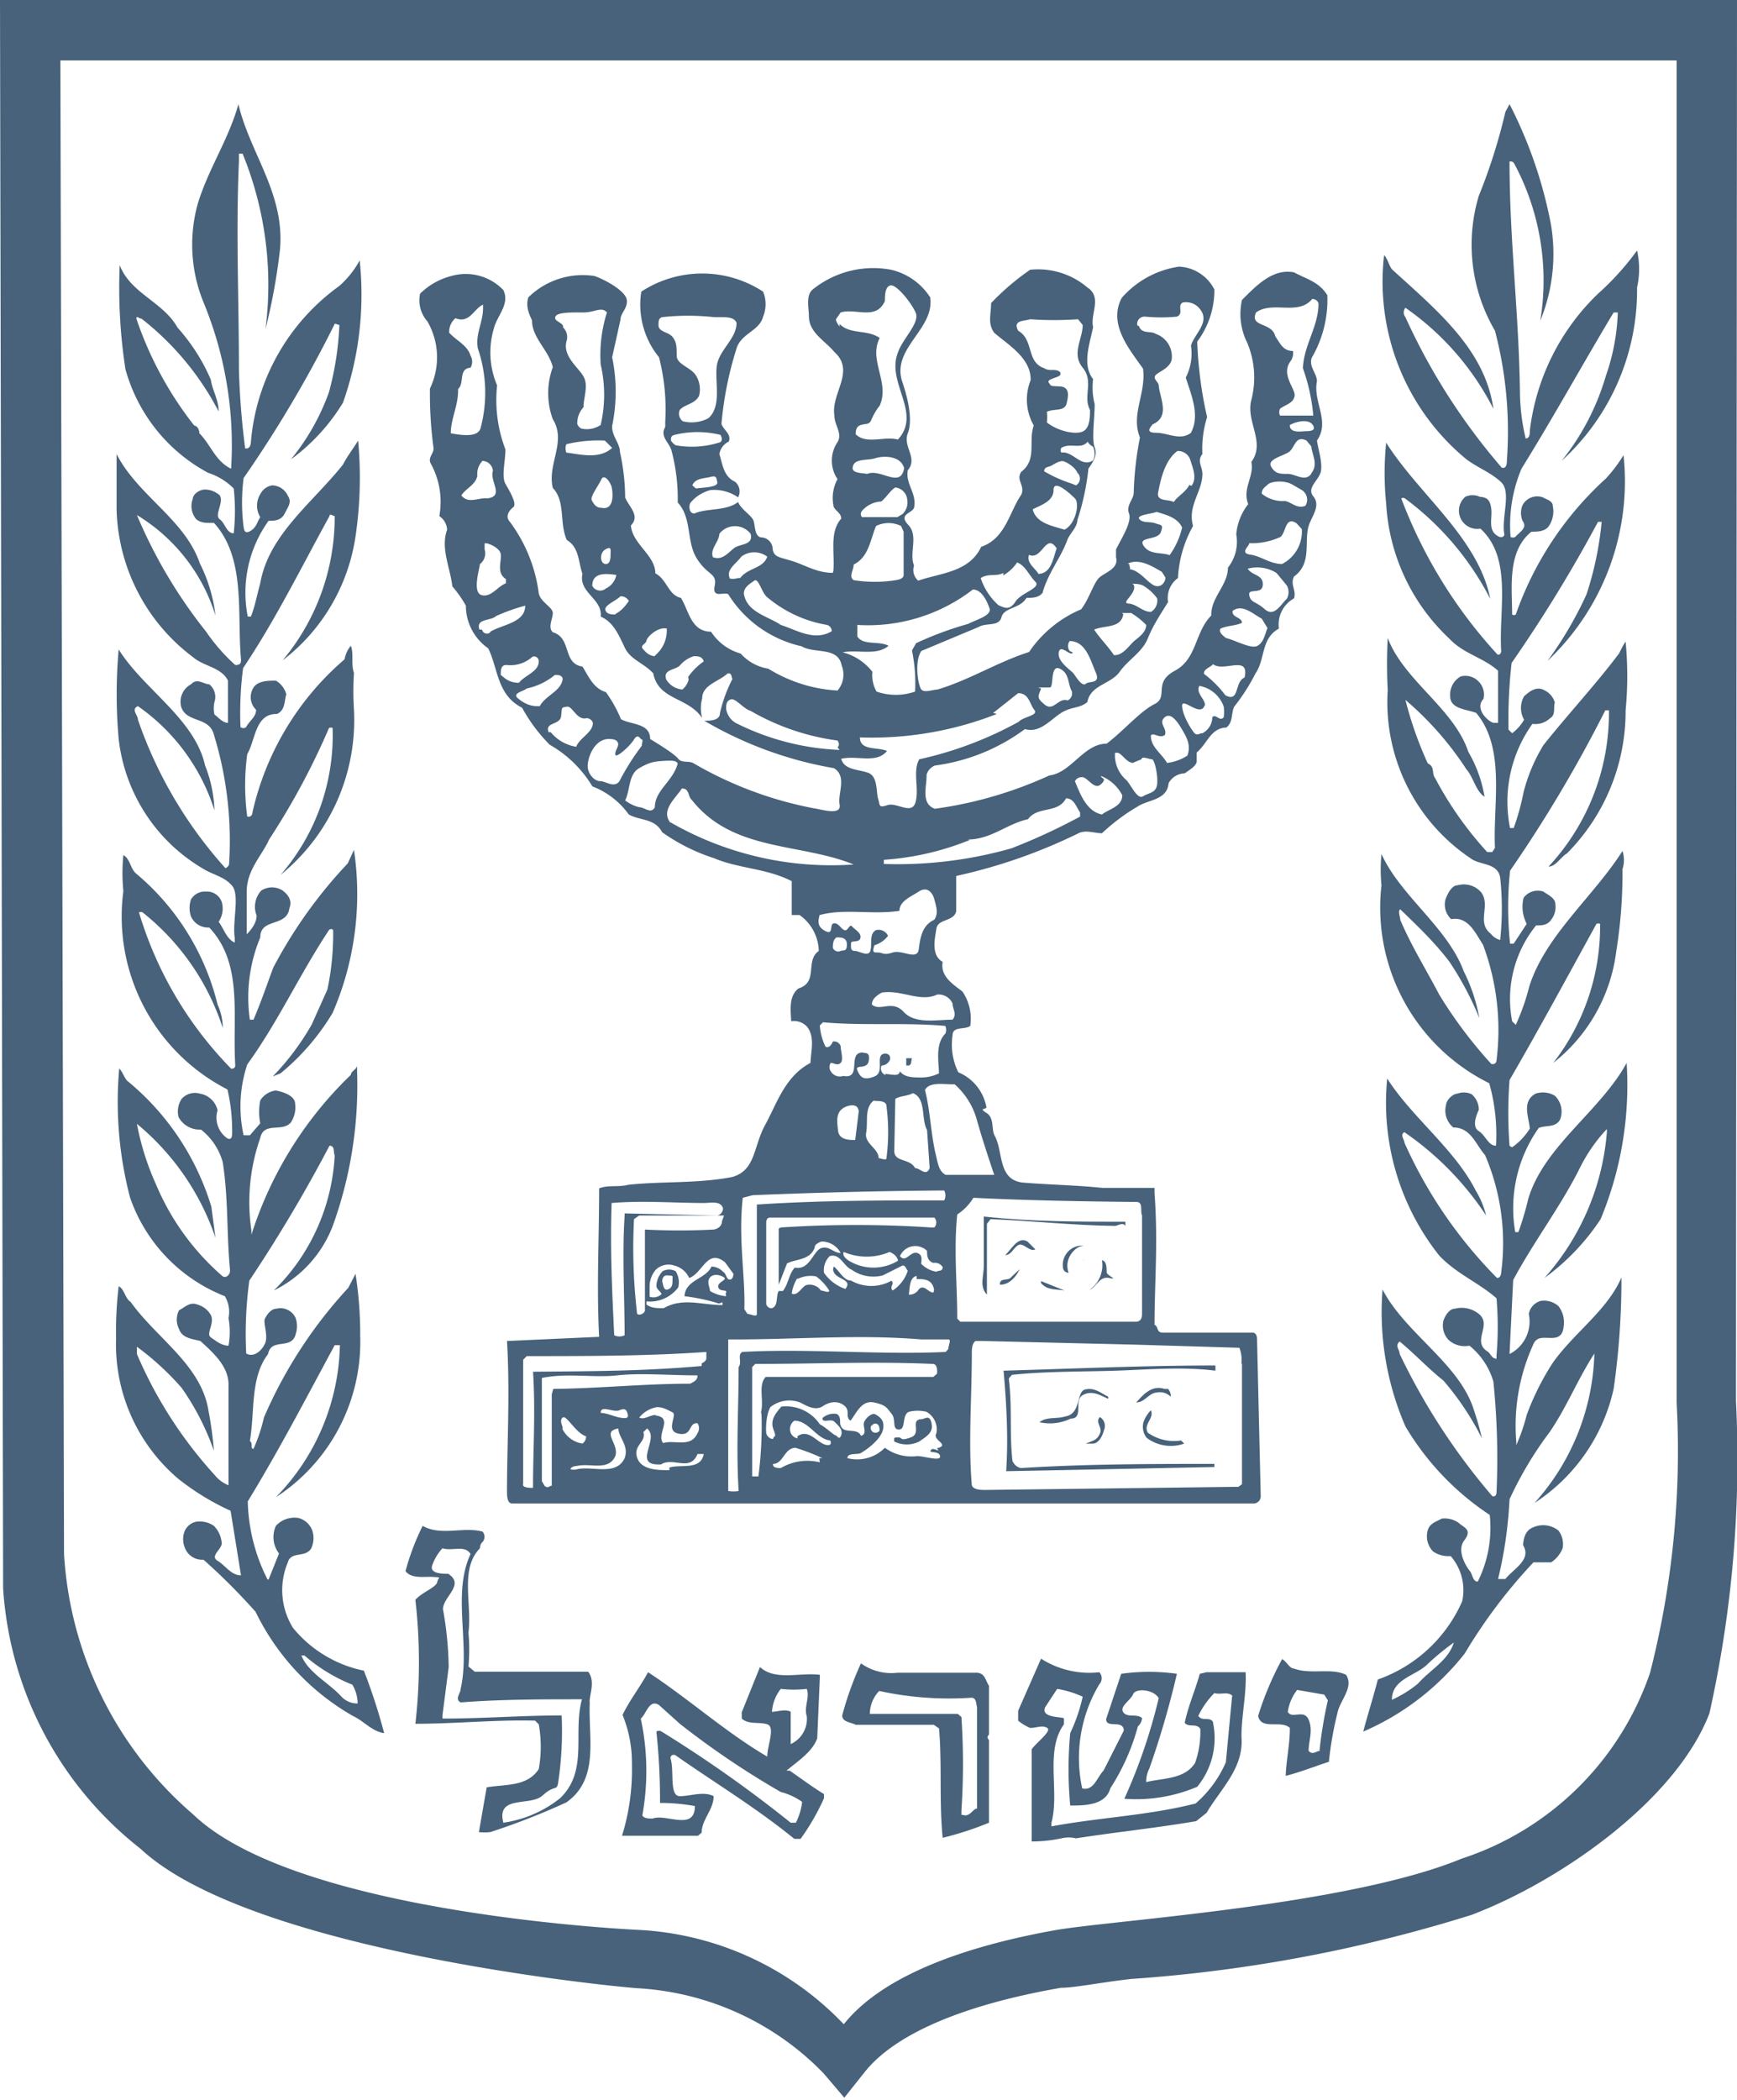 <svg xmlns="http://www.w3.org/2000/svg" viewBox="0 0 33.37 40.32" width="33.37" height="40.32">
<defs><style>.cls-1{fill:#47627a;}</style></defs>
<g id="Слой_2" data-name="Слой 2"><g id="Layer_1" data-name="Layer 1"><path class="cls-1" d="M0,0,.06,30.5v0a6.91,6.91,0,0,0,2.64,5c2.14,2,9.31,2.67,9.58,2.68a5.4,5.4,0,0,1,3.54,1.63l.4.47.39-.49c.58-.73,1.88-1.29,3.77-1.62.26,0,.74-.1,1.35-.17a28.34,28.34,0,0,0,6.54-1.23c1.71-.65,3.93-2.2,4.57-3.87v0a22.37,22.37,0,0,0,.51-6L33.37,0M31.7,32.12a5.69,5.69,0,0,1-3.62,3.57c-2.18.9-6.68,1.18-7.79,1.37-1.63.29-3.3.83-4.08,1.81a5.86,5.86,0,0,0-3.9-1.81s-6.58-.28-8.6-2.22a7.15,7.15,0,0,1-2.48-5L1.16,1.16H32.21l0,25.77A17.2,17.2,0,0,1,31.7,32.12Z"/><path class="cls-1" d="M30,8.85a4.43,4.43,0,0,0,1.45-3.33,1.62,1.62,0,0,0,0-.71,5.22,5.22,0,0,1-.75.83,4.36,4.36,0,0,0-1.31,2.63c0,.05,0,.15-.08.15a4,4,0,0,1-.11-.88C29.18,6,29,4.62,29,3.1c.05,0,.07,0,.1.06a4.74,4.74,0,0,1,.49,3,3.38,3.38,0,0,0,.2-1.88A8.53,8.53,0,0,0,29,2l-.08.15a10.78,10.78,0,0,1-.51,1.61,3.26,3.26,0,0,0,.31,2.59,7.62,7.62,0,0,1,.23,2.48c0,.05,0,.18-.1.15A12,12,0,0,1,27,6.09a.14.14,0,0,1,0-.18,5.27,5.27,0,0,1,1.69,1.94s0,0,0,0c-.16-1.15-1.11-1.91-1.95-2.68-.06-.08-.08-.2-.15-.27l0,0a4.42,4.42,0,0,0,1.57,3.91c.22.17.48.26.68.45s0,.68.06,1c0,0,0,.07-.09.05-.24-.1-.14-.34-.16-.53s-.09-.23-.22-.24a.33.33,0,0,0-.28,0,.35.35,0,0,0,.29.61c.62.57.35,1.55.4,2.35,0,0,0,.08-.07.07a9.25,9.25,0,0,1-1.85-3,.07.07,0,0,1,.07,0,5.56,5.56,0,0,1,1.64,1.93c-.23-1.17-1.37-2-2-3a5.79,5.79,0,0,0,0,1.17,3.85,3.85,0,0,0,1.21,2.59c.28.3.65.36.94.62v1s0,0-.08,0-.39-.26-.2-.46a.36.36,0,0,0-.1-.34.35.35,0,0,0-.34-.09.4.4,0,0,0-.2.38c0,.25.33.25.5.32.57.68.32,1.74.36,2.59l-.05.08s-.07,0-.1,0a6.81,6.81,0,0,1-1-1.42c-.07-.09,0-.22-.14-.28A7.08,7.08,0,0,1,27,13.44a6.14,6.14,0,0,1,1.17,1.33c.14.16.18.42.35.53a2.52,2.52,0,0,0-.31-.86c-.28-.84-1.24-1.37-1.55-2.19a9.42,9.42,0,0,0,0,1,3.61,3.61,0,0,0,1.59,3.23c.18.14.52.08.57.37a5.63,5.63,0,0,1,0,1.2.34.34,0,0,1-.18-.12c-.28-.22,0-.53-.18-.79A.44.44,0,0,0,28,17c-.11,0-.19.16-.23.27a.38.38,0,0,0,.11.38c.33-.06.47.28.61.49a4.66,4.66,0,0,1,.26,2.22s0,.09-.1.07a8.67,8.67,0,0,1-1-1.33c-.25-.48-.54-.94-.75-1.44,0-.06-.05-.16,0-.2.33.32.64.61.94,1a6,6,0,0,1,.58,1.09,3.28,3.28,0,0,0-.3-.9c-.31-.84-1.21-1.44-1.58-2.25a3.07,3.07,0,0,0,0,.6,3.76,3.76,0,0,0,2.07,3.8A3.63,3.63,0,0,1,28.74,22c-.15,0-.2-.2-.33-.28s-.06-.28,0-.41a.39.39,0,0,0-.14-.3A.35.35,0,0,0,28,21c-.08,0-.21.11-.22.22a.42.42,0,0,0,.14.43c.34,0,.43.33.61.53a4.29,4.29,0,0,1,.31,2.25s0,.11-.08.11a8.78,8.78,0,0,1-1.78-2.6c0-.06-.09-.15,0-.2a5.84,5.84,0,0,1,1.57,1.6,1.7,1.7,0,0,0-.2-.48c-.4-.79-1.23-1.41-1.7-2.15a4.72,4.72,0,0,0,1,3.4c.33.35.76.52,1.1.82a6.55,6.55,0,0,1,0,1.1l0,.06c-.1,0-.11-.11-.19-.15-.28-.2.11-.5-.15-.71a.52.52,0,0,0-.46-.1c-.11,0-.19.14-.22.23a.4.4,0,0,0,.1.37.46.46,0,0,0,.4.11,1.38,1.38,0,0,1,.46.69,14.65,14.65,0,0,1,.06,2.13s0,.09-.08.07A12.43,12.43,0,0,1,26.89,26c0-.08-.1-.16,0-.24.28.23.55.52.84.75a5.41,5.41,0,0,1,.74,1.11,5.4,5.4,0,0,0-.15-.53c-.27-.9-1.32-1.48-1.76-2.33A5.52,5.52,0,0,0,27,27.39a5.23,5.23,0,0,0,1.62,1.7,2.32,2.32,0,0,1-.23,1.28c-.1,0-.1-.14-.15-.2s-.27-.38-.11-.59,0-.24-.11-.34a.47.47,0,0,0-.32-.08c-.11.06-.23.09-.27.22a.42.42,0,0,0,.1.41.52.52,0,0,0,.34.09,1,1,0,0,1,.22.87,2.78,2.78,0,0,1-1.62,1.5c-.09.35-.2.69-.28,1h0a5,5,0,0,0,1.95-1.5A10.08,10.08,0,0,1,29.46,30l.34,0a.58.58,0,0,0,.22-.27.43.43,0,0,0-.08-.34.47.47,0,0,0-.49-.06c-.15.06-.18.21-.19.34.17.28-.18.45-.34.65,0,0-.11,0-.14,0A8.15,8.15,0,0,0,29,28.79a7,7,0,0,1,.77-1.29c.33-.48.53-1,.86-1.51l0,0a4.46,4.46,0,0,1-1.15,2.87h0A3.52,3.52,0,0,0,31,26.67a14.79,14.79,0,0,0,.15-2.14h0c-.27.63-.91,1.06-1.32,1.64a5,5,0,0,0-.5,1,3.7,3.7,0,0,1-.2.58s0,0,0-.06a3.76,3.76,0,0,1,.32-1.86c.07-.19.23-.13.39-.14s.19-.12.2-.22a.51.51,0,0,0-.1-.39.42.42,0,0,0-.34-.1.32.32,0,0,0-.23.25A.7.7,0,0,1,29,26S29,26,29,26l.07-1.42c.39-.73.91-1.41,1.28-2.15a3.07,3.07,0,0,1,.52-.75s0,0,0,.06a4.77,4.77,0,0,1-1.2,2.8,4.34,4.34,0,0,0,1.08-1.13,6.71,6.71,0,0,0,.5-3h0c-.5.92-1.59,1.6-1.89,2.61a5.87,5.87,0,0,1-.19.64s0,0-.06,0a2.67,2.67,0,0,1,.45-2c.14-.06.32,0,.41-.16a.42.42,0,0,0-.1-.46A.45.45,0,0,0,29.5,21c-.27.15-.13.45-.11.67a1.22,1.22,0,0,1-.34.36A.16.16,0,0,1,29,22a8.39,8.39,0,0,1,0-1.26c.58-1,1.12-2,1.67-3a.08.08,0,0,1,.07,0,4.28,4.28,0,0,1-.9,2.67,3.23,3.23,0,0,0,1.21-2.14,9.44,9.44,0,0,0,.12-1.58.57.57,0,0,0,0-.35c-.55.87-1.48,1.62-1.79,2.6a4.32,4.32,0,0,1-.26.74l-.07-.07a2.25,2.25,0,0,1,.46-1.84c.1,0,.22,0,.29-.11a.39.39,0,0,0,.08-.3c0-.12-.15-.18-.23-.24a.34.34,0,0,0-.38.12.71.71,0,0,0,.06.5l-.25.38s-.05,0-.07,0a6.78,6.78,0,0,1,0-1.4,26.07,26.07,0,0,0,1.83-3.08s.05,0,.07,0a4.33,4.33,0,0,1-1.16,3c.14,0,.24-.19.35-.25a3.87,3.87,0,0,0,1.13-2.75,6.89,6.89,0,0,0,0-1.32,1.33,1.33,0,0,0-.12.22c-.45.6-1,1.19-1.46,1.77a3.32,3.32,0,0,0-.38.9,4.65,4.65,0,0,1-.19.69s0,0-.07,0a2.56,2.56,0,0,1,.43-2,.41.41,0,0,0,.34-.11c.11-.06.06-.2.09-.3a.37.37,0,0,0-.19-.23c-.15-.09-.28,0-.4.11a.45.45,0,0,0,0,.45.86.86,0,0,1-.23.26l-.07-.07a9.69,9.69,0,0,1,.06-1.28,27.44,27.44,0,0,0,1.66-2.71s0,0,.07,0a6.36,6.36,0,0,1-.29,1.39,7.23,7.23,0,0,1-.75,1.28,4.74,4.74,0,0,0,1.46-3.95,2.85,2.85,0,0,1-.34.45,6.36,6.36,0,0,0-1.73,2.61.06.06,0,0,1-.07,0c0-.52-.1-1.21.37-1.59.11,0,.25,0,.33-.1a.51.51,0,0,0,.08-.4c0-.09-.12-.12-.19-.16a.32.32,0,0,0-.39.15.39.39,0,0,0,0,.3c.1.14-.05.21-.14.31a.09.09,0,0,1-.09,0A2.79,2.79,0,0,1,29.23,9C29.85,8,30.4,7,31,6c0,0,.06,0,.08,0a4.08,4.08,0,0,1-.23,1.22A4.71,4.71,0,0,1,30,8.85ZM27.24,32.33a2.25,2.25,0,0,1-.5.31c0-.41.47-.46.69-.69a5,5,0,0,1,.5-.41C27.82,31.89,27.49,32.05,27.24,32.33Z"/><path class="cls-1" d="M5.63,31.26A1.37,1.37,0,0,1,5.53,30c.06-.22.34-.08.45-.27A.47.47,0,0,0,6,29.39a.39.39,0,0,0-.26-.24.48.48,0,0,0-.44.15.52.52,0,0,0,.06.53l-.2.5H5.14a3.47,3.47,0,0,1-.38-1.5c.61-1,1.13-2,1.67-3,0,0,.07,0,.1,0A4.3,4.3,0,0,1,5.3,28.75a3.56,3.56,0,0,0,1.62-3.1,7.44,7.44,0,0,0-.09-1.19l-.14.27a8.77,8.77,0,0,0-1.62,2.49,3.13,3.13,0,0,1-.2.6c-.07,0,0-.1-.07-.15.1-.56,0-1.21.35-1.67.06-.32.45-.07.53-.38a.49.49,0,0,0,0-.31.32.32,0,0,0-.37-.18c-.1,0-.18.11-.22.19s.07.33,0,.48-.22.27-.36.19a7.5,7.5,0,0,1,.06-1.4A28.44,28.44,0,0,0,6.33,22c.11,0,.07.12.1.19a3.91,3.91,0,0,1-1.17,2.59A2.29,2.29,0,0,0,6.4,23.52a7.94,7.94,0,0,0,.46-2.95l0-.11c0,.07-.12.11-.12.18a7.33,7.33,0,0,0-1.91,3.07h0v-.08A3.73,3.73,0,0,1,5,21.85c.07-.32.43-.1.59-.3a.52.52,0,0,0,.08-.35c0-.16-.22-.23-.37-.26a.41.41,0,0,0-.3.19,1.13,1.13,0,0,0,0,.44l-.2.23s-.1,0-.12,0a2.56,2.56,0,0,1,.07-1.36c.6-.83,1-1.72,1.57-2.58a.05.05,0,0,1,.08,0A5.14,5.14,0,0,1,6.29,19l-.3.67a4.91,4.91,0,0,1-.75,1l.15-.06a4.47,4.47,0,0,0,1-1.16,5.74,5.74,0,0,0,.41-3.13l0,0-.12.26a9,9,0,0,0-1.43,2c-.12.32-.23.65-.38,1,0,0-.05,0-.07,0A3,3,0,0,1,5,18c0-.38.51-.19.56-.56.05-.13,0-.24-.13-.34a.38.38,0,0,0-.41,0,.46.46,0,0,0-.09.48c0,.14-.1.27-.19.36l0,0,0-.82c0-.42.3-.7.43-1a13.84,13.84,0,0,0,1.15-2.14.07.07,0,0,1,.07,0,4.09,4.09,0,0,1-1,2.82A3.83,3.83,0,0,0,6.8,13.63a5.6,5.6,0,0,1,0-.71c-.06-.16,0-.37-.06-.52a.55.55,0,0,0-.12.26,5.45,5.45,0,0,0-1.77,2.94s0,.1-.1.08a4.46,4.46,0,0,1,0-1.2c.16-.27.15-.78.57-.77.16-.07.14-.24.18-.38a.44.44,0,0,0-.2-.26c-.15,0-.36,0-.44.15a.34.34,0,0,0,.06.41c0,.14-.13.21-.19.33a.08.08,0,0,1-.11,0,6.66,6.66,0,0,1,.05-1.13c.63-.94,1.12-1.94,1.66-2.92,0-.06.07,0,.1,0a4.29,4.29,0,0,1-1,2.77A3.67,3.67,0,0,0,6.83,10.3a7.72,7.72,0,0,0,.05-1.84c-.09.15-.21.3-.29.46C6,9.66,5.16,10.27,5,11.2c-.06.21-.1.44-.18.64,0,0,0,0-.06,0A2.36,2.36,0,0,1,5.16,10c.11,0,.24,0,.31-.14s.14-.22.06-.34a.34.34,0,0,0-.3-.2A.31.31,0,0,0,5,9.49a.42.42,0,0,0,0,.44c-.06.09-.07.19-.18.26s-.13,0-.14-.07a3.71,3.71,0,0,1,0-.94A23.41,23.41,0,0,0,6.42,6.24c0-.05.07,0,.1,0a5.8,5.8,0,0,1-.2,1.29,4.34,4.34,0,0,1-.73,1.29,3.76,3.76,0,0,0,1-1.09A6.24,6.24,0,0,0,6.91,5l0,0a1.8,1.8,0,0,1-.39.49,4.11,4.11,0,0,0-1.7,3s0,.14-.11.12a14.86,14.86,0,0,1-.12-1.51c0-1.37-.06-2.63,0-4l0-.15s0,0,.07,0A6.65,6.65,0,0,1,5.1,6.32a11.49,11.49,0,0,0,.28-1.54C5.47,3.71,4.8,2.94,4.58,2,4.4,2.66,4,3.25,3.8,3.91a2.93,2.93,0,0,0,.12,1.92A7.19,7.19,0,0,1,4.44,9l0,0c-.3-.14-.39-.46-.61-.68,0,0,0-.13-.1-.15A6.89,6.89,0,0,1,2.62,6.12c0-.07.05,0,.1,0A5.45,5.45,0,0,1,4.2,7.9c0-.23-.12-.4-.15-.61a3.65,3.65,0,0,0-.64-1c-.27-.49-.91-.66-1.11-1.2h0a10.22,10.22,0,0,0,.11,2A3.23,3.23,0,0,0,4,9.08a1.22,1.22,0,0,1,.49.3,3.94,3.94,0,0,1,0,.86l0,0c-.14,0-.16-.19-.27-.27s.09-.33,0-.46a.44.44,0,0,0-.28-.11c-.09,0-.23.07-.24.19a.39.39,0,0,0,.07.38c.1.08.2.07.34.07.62.68.44,1.74.52,2.62,0,.06,0,.11-.11.11a3.58,3.58,0,0,1-.56-.64A9.5,9.5,0,0,1,2.63,9.89l0,0a3.45,3.45,0,0,1,1.51,1.93,3,3,0,0,0-.3-1c-.29-.85-1.19-1.3-1.6-2.1l0,0,0,1.07a3.66,3.66,0,0,0,1.47,2.83c.21.18.54.19.67.45,0,.25,0,.53,0,.81-.1,0-.18-.1-.26-.16a.53.53,0,0,1,0-.24.31.31,0,0,0-.1-.34c-.11,0-.23-.13-.35,0a.38.38,0,0,0-.19.43c.1.32.54.18.63.54A6.93,6.93,0,0,1,4.4,16.6a.11.11,0,0,1-.07.07,8.29,8.29,0,0,1-1.68-2.85c0-.09-.14-.2,0-.26a3.85,3.85,0,0,1,1.47,2,2.55,2.55,0,0,0-.18-.86c-.2-.9-1.19-1.47-1.66-2.23a9.66,9.66,0,0,0,0,1.72,3.32,3.32,0,0,0,1.62,2.49c.19.12.41.15.56.33s0,.69.05,1l0,.09c-.16-.07-.21-.27-.31-.4a.45.45,0,0,0,.06-.38.3.3,0,0,0-.3-.2.31.31,0,0,0-.29.15.5.5,0,0,0,0,.33.36.36,0,0,0,.35.21c.66.7.44,1.7.5,2.65,0,0,0,.07-.08.06a7.24,7.24,0,0,1-1.77-3,.08.08,0,0,1,.07,0,4.68,4.68,0,0,1,1.54,2.22,1.1,1.1,0,0,0-.1-.45,4.75,4.75,0,0,0-1.57-2.52c-.11-.1-.11-.28-.24-.35a3.48,3.48,0,0,0,0,.69,3.73,3.73,0,0,0,2,3.81,3.5,3.5,0,0,1,.09.82c0,.06,0,.16-.09.12a.48.48,0,0,1-.19-.54A.42.42,0,0,0,3.84,21a.34.34,0,0,0-.35.1.44.44,0,0,0-.06.35.46.46,0,0,0,.43.24,1.2,1.2,0,0,1,.42.63c.11.72.07,1.34.14,2.08,0,.06-.06.15-.14.11A4.77,4.77,0,0,1,3,22.75a5.13,5.13,0,0,1-.37-1.17,4.85,4.85,0,0,1,1.51,2.19l-.08-.6a5,5,0,0,0-1.62-2.42c-.06-.07-.09-.18-.15-.23A7.24,7.24,0,0,0,2.5,23a3.14,3.14,0,0,0,1.82,1.89.59.59,0,0,1,.07.42,1.5,1.5,0,0,1,0,.53c-.13,0-.24-.09-.34-.16s.08-.27,0-.43a.43.43,0,0,0-.26-.2c-.14-.06-.25.06-.35.11a.39.39,0,0,0,0,.36c.06.18.26.19.41.23.24.22.55.49.54.85l0,1.92,0,0a.64.64,0,0,1-.26-.19A8.26,8.26,0,0,1,2.63,26v-.14a5.36,5.36,0,0,1,.86.79,4.91,4.91,0,0,1,.62,1.21A7.33,7.33,0,0,0,4,27.06C3.85,26.2,3,25.69,2.51,25c-.11-.07-.12-.25-.23-.3a7.22,7.22,0,0,0-.05,1A3.38,3.38,0,0,0,3.43,28.4a4.81,4.81,0,0,0,1,.61l.2,1.24,0,0c-.19,0-.3-.19-.45-.28s.07-.21.08-.33a.53.53,0,0,0-.15-.34.48.48,0,0,0-.34-.08.31.31,0,0,0-.23.2.44.44,0,0,0,.06.39.36.36,0,0,0,.31.14,12,12,0,0,1,1,1,4.63,4.63,0,0,0,1.87,2c.2.09.37.3.6.33a10.92,10.92,0,0,0-.39-1.2A2.37,2.37,0,0,1,5.63,31.26Zm.94,1.33c-.25-.28-.64-.46-.78-.8h.06a3.22,3.22,0,0,0,.92.56.71.71,0,0,1,.1.36A.42.42,0,0,1,6.57,32.59Z"/><path class="cls-1" d="M24.15,25.75c0-.06,0-.14-.07-.16-.59,0-1.15,0-1.74,0-.13,0-.08-.12-.16-.15,0-.82.07-1.58,0-2.53l0-.1h-1c-.47-.05-1-.06-1.51-.1s-.39-.59-.56-.9c-.07-.12,0-.34-.16-.44s0-.06,0-.11a.9.9,0,0,0-.54-.67,1.2,1.2,0,0,1-.11-.71c0-.18.23-.1.34-.18a.93.93,0,0,0-.15-.66c-.18-.14-.43-.29-.38-.57-.23-.13-.15-.45-.12-.64s.33-.13.38-.33l0-.68,0,0A10.36,10.36,0,0,0,20.72,16c.14-.07.31,0,.45,0a3.83,3.83,0,0,1,.68-.51c.21-.14.57-.12.6-.45a.36.36,0,0,1,.31-.19c.08-.06.21-.13.23-.22h0c0-.06,0-.12,0-.18.21-.18.27-.47.57-.48.13-.1.09-.27.15-.4a3.7,3.7,0,0,0,.41-.64c.19-.27.1-.67.45-.86a.57.57,0,0,1,.29-.58c.05-.16-.08-.26,0-.42.36-.26.18-.69.29-1,.07-.18.22-.37.08-.54s.13-.32.15-.5-.05-.38-.08-.57c.26-.37-.08-.74,0-1.14,0-.15-.16-.28-.1-.45a2.21,2.21,0,0,0,.3-1.2c-.16-.26-.4-.31-.64-.44-.41-.08-.73.26-1,.53a1.23,1.23,0,0,0,.1.82,1.72,1.72,0,0,1,.08,1.1c-.11.42.28.81,0,1.19.06.28-.18.51-.06.81a1.09,1.09,0,0,0-.23.58.8.8,0,0,1-.16.64c0,.34-.33.57-.32.92-.32.32-.27.83-.7,1.06s-.11.5-.39.64-.59.51-.92.76c-.44,0-.68.56-1.1.61a7.8,7.8,0,0,1-2.2.64c-.28-.1-.15-.44-.16-.65a.27.27,0,0,1,.16-.18A3.72,3.72,0,0,0,19.69,14c.28.08.47-.16.68-.3s.37-.09.52-.22c.06-.33.45-.34.62-.58s.43-.37.54-.64.25-.47.39-.7a.47.47,0,0,1,.19-.46,2.27,2.27,0,0,1,.29-1c-.11-.39.18-.66.18-1,0-.14-.11-.25,0-.38a2,2,0,0,1,.09-.71A7.75,7.75,0,0,1,23,6.56a1.65,1.65,0,0,0,.33-1,.8.8,0,0,0-.68-.44,1.81,1.81,0,0,0-1.1.6c-.27.51.16,1,.41,1.36.06.48-.24.88-.06,1.32a6.35,6.35,0,0,0-.12,1.06c0,.13-.15.24-.09.4s-.14.47-.25.69l0,.15c.06.22-.21.29-.32.39s-.2.42-.35.61a2.28,2.28,0,0,0-1,.82c-.6.19-1.15.54-1.76.72-.08,0-.25.07-.31,0s-.14-.53,0-.74l1.1-.46c.15-.09.39,0,.44-.19s.36-.16.48-.37c.11,0,.24,0,.31-.1.1-.37.35-.67.47-1,.05-.14.19-.24.2-.4A4.81,4.81,0,0,0,20.91,9c.08-.12.18-.25.12-.41s0-.56,0-.83A1.28,1.28,0,0,1,21,7.28c-.22-.28-.06-.69,0-1-.06-.25.18-.57-.11-.76a1.46,1.46,0,0,0-1.1-.34,4.79,4.79,0,0,0-.75.64c0,.22-.07.39.06.57.28.24.71.49.7.91a1,1,0,0,0,.06.87c-.11.31.07.65-.24.89-.11.16.08.26,0,.44-.23.33-.3.84-.77,1-.23.49-.78.5-1.21.65a.27.27,0,0,1-.08-.29c-.1-.24.09-.57-.11-.78s.07-.22.11-.33c.06-.27-.17-.46-.12-.72.2-.24-.1-.45,0-.71s0-.68-.11-1c-.2-.64.63-1,.54-1.61a1.22,1.22,0,0,0-.75-.53,1.85,1.85,0,0,0-1.52.39c-.12.12-.06.35-.06.5,0,.32.31.47.49.69.41.37-.07.79,0,1.22,0,.19.16.34.06.51a.63.63,0,0,0,0,.71.76.76,0,0,0-.08.5c0,.09.16.15.15.26-.23.26-.12.66-.15,1L16,11c-.31,0-.53-.15-.79-.23s-.36-.07-.37-.27a.23.23,0,0,0-.2-.18c-.14,0-.13-.2-.16-.31s-.24-.22-.3-.37c-.24.18-.58.11-.84.22-.1,0-.11-.13-.08-.2a.74.74,0,0,1,.39-.25.81.81,0,0,1,.53.14.24.24,0,0,0-.06-.3c-.22-.1-.24-.34-.3-.53A.32.32,0,0,1,14,8.48c.06-.14-.1-.22-.14-.34a6.72,6.72,0,0,1,.3-1.48c.11-.27.43-.31.5-.58a.63.63,0,0,0,0-.48,2.14,2.14,0,0,0-2.34,0,1.6,1.6,0,0,0,.34,1.26,4,4,0,0,1,.12,1.24l0,.1c-.11.18.08.3.12.45a3.61,3.61,0,0,1,.12,1c.28.3.16.75.37,1.08s.39.27.34.52.17.11.26.16a2.23,2.23,0,0,0,1.41,1c.25.15.7,0,.77.37a.47.47,0,0,1-.08.48,2.83,2.83,0,0,1-1.33-.42.9.9,0,0,1-.53-.29,1,1,0,0,1-.57-.42c-.39,0-.43-.42-.58-.65-.24-.05-.27-.36-.49-.47,0-.35-.44-.56-.47-.92.19-.19-.05-.37-.11-.54a4.14,4.14,0,0,0-.1-.87c0-.17-.16-.31-.15-.5a3.24,3.24,0,0,0,0-1.32l.16-.72c0-.13.15-.23.12-.39s-.39-.37-.62-.45a1.49,1.49,0,0,0-1.27.41c-.05.16,0,.29.07.44,0,.34.32.57.4.9a1.46,1.46,0,0,0,0,1c.27.43-.11.86,0,1.32.25.26.12.67.27,1,.24.14.22.43.3.65-.08.36.39.48.35.82.26.11.36.39.47.61s.37.29.54.48c.1.52.67.45.94.86a.72.72,0,0,1,0-.38c0-.26.32-.32.49-.48H14c.06,0,.05.07.07.11a2.72,2.72,0,0,0-.24.66c0,.15-.24.14-.3.14a7.38,7.38,0,0,0,2.49.91c.26.16.07.48.11.7s-.35.09-.5.07a7.31,7.31,0,0,1-2.3-.86c-.09-.06-.23,0-.3-.09s-.36-.27-.54-.38c0-.31-.37-.27-.56-.38a2.58,2.58,0,0,0-.29-.52c-.24-.07-.33-.3-.45-.49-.39-.06-.2-.55-.57-.66-.1-.09,0-.26,0-.37s-.24-.21-.27-.38A2.92,2.92,0,0,0,9.78,10c-.07-.09,0-.2.08-.26s-.07-.31-.15-.45,0-.44,0-.66a2.65,2.65,0,0,1-.16-1.23A1.61,1.61,0,0,1,9.49,6.3c.06-.24.31-.46.18-.73a1,1,0,0,0-1-.27,1.31,1.31,0,0,0-.6.34.61.61,0,0,0,.14.53,1.38,1.38,0,0,1,.05,1.29,7.65,7.65,0,0,0,.07,1.15c0,.11-.12.18-.05.3a1.52,1.52,0,0,1,.16,1,.34.34,0,0,1,.15.26c-.13.36.06.73.1,1.09a2.23,2.23,0,0,1,.26.37,1,1,0,0,0,.43.82c.19.39.17.9.65,1.14a3.15,3.15,0,0,0,.53.71,2.26,2.26,0,0,1,.82.8,1.54,1.54,0,0,1,.7.54c.21.12.5.07.64.34a3.66,3.66,0,0,0,1,.5c.47.2,1,.19,1.49.44v.65l.15,0a.87.87,0,0,1,.37.69c-.27.19,0,.6-.39.72-.19.15-.15.41-.14.63a.34.34,0,0,1,.3.1c.16.19.08.47.07.7-.49.26-.64.77-.87,1.19s-.18.87-.63,1c-.66.13-1.34.08-2,.15-.18.05-.4,0-.56.07,0,.95-.05,1.9,0,2.85l0,0-1.77.08c.06,1,0,2,0,2.88,0,.08,0,.23.09.24h5.72l5.27,0,3.28,0a.14.14,0,0,0,.12-.15ZM13.37,9.38l-.07-.06c.06-.14.22-.13.34-.16s.12,0,.14.1S13.5,9.36,13.37,9.38Zm-.72-3.13c0-.07,0-.14.07-.16a4.55,4.55,0,0,1,1,0l.12,0c.12,0,.27,0,.31.11,0,.31-.34.52-.38.83s.1.77-.16,1a.69.69,0,0,1-.49.06.18.18,0,0,1-.06-.22c.1-.11.29-.11.37-.27a.5.5,0,0,0-.06-.39C13.27,7.05,13,7,13,6.83s0-.26-.08-.36S12.66,6.38,12.65,6.25Zm.24,2.21c0-.06,0-.09.07-.11a1.85,1.85,0,0,1,.88,0s.06.09,0,.14a1.76,1.76,0,0,1-.86.06A.29.29,0,0,1,12.89,8.46Zm.81,2.25c-.07-.17.11-.29.12-.46a.38.38,0,0,1,.6,0c.06.22-.2.19-.31.27S13.88,10.77,13.7,10.7Zm.32.39c-.08-.16.13-.28.22-.41a.41.41,0,0,1,.5,0c-.08.23-.37.21-.52.41C14.17,11.09,14.1,11.14,14,11.1ZM15,12c-.25-.17-.65-.24-.71-.6,0-.13.12-.19.2-.25s.14.22.24.31a2.4,2.4,0,0,0,1.16.54.13.13,0,0,1,.09.12C15.65,12.32,15.31,12.1,15,12ZM11.55,9.75c-.1,0-.14-.07-.18-.14s.12-.27.18-.4.18.06.2.14S11.82,9.81,11.55,9.75Zm.18.89c0,.06,0,.2-.1.19s-.12-.21,0-.28S11.73,10.56,11.73,10.64Zm-.91-4.36c0-.09-.19-.11-.15-.2S11,6,11.21,6s.35-.12.45,0a2.71,2.71,0,0,0-.12,1,2.57,2.57,0,0,1,0,1.16.48.48,0,0,1-.37.07.16.16,0,0,1-.08-.09.45.45,0,0,1,.12-.32c0-.2.1-.41,0-.59s-.42-.4-.32-.7A.26.26,0,0,0,10.81,6.28Zm.06,2.41a.22.22,0,0,1,0-.16,2.61,2.61,0,0,1,.74-.07l.14.14C11.51,8.83,11.14,8.72,10.87,8.69Zm.5,2.55c0-.27.31-.22.46-.2a.36.36,0,0,1-.2.26A.17.17,0,0,1,11.37,11.23Zm.45.56c-.07,0-.18,0-.2-.09s.2-.17.29-.26a.17.17,0,0,1,.16.09C12,11.66,11.92,11.74,11.82,11.79Zm.76.8c-.11,0-.18-.07-.24-.14s.06-.09.07-.16.22-.27.39-.23l0,.05A.62.62,0,0,1,12.58,12.59Zm.64.45a.37.37,0,0,1-.12.19.4.4,0,0,1-.31-.19c-.07-.2.17-.18.26-.27a.57.57,0,0,1,.27-.18c.07,0,.16,0,.19.1A1.21,1.21,0,0,0,13.22,13Zm5.12,7.78a1.41,1.41,0,0,1,.41.65c.1.36.22.72.34,1.08l-.07,0-.86,0c-.15-.07-.16-.28-.2-.42-.09-.4-.1-.82-.2-1.21C17.86,20.76,18.15,20.83,18.34,20.82Zm-1.55.31c.09,0,.23,0,.23.1a3.87,3.87,0,0,1,0,1c0,.05-.11,0-.15,0,0-.19-.28-.28-.24-.49S16.6,21.27,16.79,21.13Zm.22-.5c-.06,0-.13-.1-.08-.18a.18.18,0,0,0,.16-.12c0-.05,0-.09-.08-.11-.24,0,0,.35-.22.44s-.28,0-.33-.12.19,0,.22-.18-.07-.14-.12-.16c-.3,0,0,.52-.37.45a.2.2,0,0,1-.24-.09.14.14,0,0,1,0-.16c.06,0,.13.06.19,0s0-.23,0-.32A.13.13,0,0,0,16,20s-.05.14-.14.1a1.08,1.08,0,0,1-.11-.41l.06-.06c.78.07,1.59,0,2.35.07a.18.18,0,0,1,0,.15c-.19.19-.13.51-.12.76a.77.77,0,0,1-.34.08c-.15,0-.33,0-.41-.12C17.27,20.68,17.14,20.63,17,20.62Zm-.52.68-.07.57c-.12,0-.31,0-.33-.18s-.06-.39.18-.47C16.34,21.22,16.47,21.2,16.49,21.31ZM16.07,18c.09,0,.2,0,.2.14s-.07.1-.12.12A.11.11,0,0,1,16,18.2C16,18.14,16,18.05,16.07,18Zm1.13,3.1c.1-.06.23-.05.34-.11.26.11.15.49.27.71l.05.73c-.07.17-.18,0-.28,0-.1-.19-.39-.11-.4-.32Zm.79-2a.29.29,0,0,1,.31.17c0,.11.09.2,0,.31-.31,0-.72.09-.94-.15s-.45,0-.61-.14c0-.11.1-.18.19-.23C17.32,19,17.67,19.25,18,19.1Zm7.09-9.39c-.15.07-.26-.06-.39-.09a.64.64,0,0,1-.45-.14c0-.1.07-.13.12-.18s.29-.09.46,0l.19.11A.22.22,0,0,1,25.08,9.71Zm.11-.61c-.12.16-.3,0-.45,0s-.24,0-.32-.14.22-.2.34-.28.12-.33.34-.22l.09.11C25.21,8.74,25.33,8.92,25.19,9.09Zm-.41-.94c.13-.07.36-.12.44,0s-.08.12-.14.12S24.77,8.33,24.78,8.16ZM24.13,6c.32-.23.81.07,1.08-.26,0,0,.1,0,.12.09,0,.44-.28.79-.3,1.24a3.63,3.63,0,0,1,.2.91l0,0h-.64a.16.16,0,0,1,0-.13c.1-.08.25-.1.28-.24s-.27-.41-.08-.67a.27.27,0,0,0,.05-.2c-.2,0-.25-.16-.34-.28C24.44,6.18,24,6.29,24.13,6ZM24,10.43l0,0a1.3,1.3,0,0,0,.6-.12c.11-.09.09-.41.31-.26l.1.11a.7.7,0,0,1-.38.67c-.23,0-.4-.15-.61-.18S24,10.49,24,10.43Zm.53.58.19.23a.26.26,0,0,1,0,.26c-.11.1-.24.36-.42.2s-.27-.12-.3-.27.25,0,.26-.2-.2-.17-.29-.31A.7.7,0,0,1,24.52,11Zm-1.08,1.06c.13-.06.28-.05.41-.11,0-.11-.2-.1-.18-.23.19-.14.39.06.56.15l.11.18c-.05.12-.07.27-.19.34s-.41-.1-.61-.15C23.49,12.2,23.42,12.15,23.44,12.08Zm-.15.68c.2.17.71-.19.61.26-.2.08-.09.49-.37.34a2,2,0,0,0-.41-.41C23.12,12.85,23.24,12.82,23.3,12.76Zm-.15.79c0-.12-.18-.23-.11-.37a.61.61,0,0,1,.47.4.8.8,0,0,1,0,.2c-.07.1-.15-.07-.22,0a.35.35,0,0,1-.19.31c-.06,0-.1.05-.15,0s-.23-.33-.24-.52S23.06,13.78,23.14,13.55Zm-.77.57c.05-.12-.14-.23,0-.34s.29.17.37.31.12.28.06.43a.92.92,0,0,1-.39.14c-.1-.18-.32-.31-.31-.53C22.17,14.06,22.26,14.18,22.37,14.12Zm-.6.53.15-.06c0-.07.15,0,.2,0s.12.31.1.48-.16.16-.27.23-.22-.2-.32-.31a.63.63,0,0,1-.22-.52C21.54,14.41,21.61,14.64,21.77,14.65Zm-1,.28c.12,0,.24.26.37.14s0-.11,0-.16a.78.78,0,0,1,.41.37c0,.22-.25.26-.39.37-.3-.06-.42-.4-.52-.64C20.68,14.94,20.77,14.9,20.82,14.94Zm-2.19,1.2c.45,0,.75-.3,1.16-.39.19-.26.57-.1.73-.4.16,0,.2.18.27.27v.08a11.57,11.57,0,0,1-1.32.61,8,8,0,0,1-2.45.3l0-.08A5.34,5.34,0,0,0,18.63,16.13Zm4.26-6.81c-.07.14-.23.22-.3.33-.1-.06-.34,0-.3-.19s.11-.6.37-.79a.25.25,0,0,1,.24.15C22.92,9,23,9.18,22.89,9.33Zm-1-3.06A.14.14,0,0,1,22,6.08a3.19,3.19,0,0,0,.61,0c.14-.06,0-.21.11-.27a.33.33,0,0,1,.32.11c.23.26-.1.49-.16.72a1,1,0,0,1-.1.61c.1.32.28.72.1,1.06-.2.16-.45,0-.67,0s-.1-.11-.07-.16c.35-.15.14-.51.12-.75,0-.06-.1-.11-.07-.18s.29-.14.32-.32a.46.46,0,0,0-.31-.49C22.12,6.35,21.93,6.42,21.88,6.26Zm.34,3.57c.19.06.43.11.52.31a1.48,1.48,0,0,1-.24.53c-.16-.06-.38,0-.5-.18s.27-.1.33-.26,0-.13-.1-.17-.24,0-.31-.08S22.11,9.87,22.22,9.83Zm-.52,1c.22-.1.46.05.65.16l.07.11c0,.09-.09.21-.22.15s-.28-.29-.47-.31C21.73,10.91,21.69,10.89,21.7,10.84Zm.08.39c.07,0,.18,0,.25.06a.83.83,0,0,1,.23.22.25.25,0,0,1-.12.26c-.16,0-.27-.15-.43-.16S21.85,11.39,21.78,11.23Zm-.2.56c.05,0,.14,0,.18,0a1.49,1.49,0,0,1,.29.23c0,.13-.12.22-.22.3s-.22.29-.4.28c-.12-.18-.26-.31-.38-.49C21.23,12,21.54,12.07,21.58,11.79Zm-1,.73a.16.16,0,0,1,0-.19c.31,0,.4.37.5.6s-.12.16-.19.22-.18-.12-.23-.19-.32-.23-.29-.41S20.57,12.62,20.61,12.53Zm-.61.7c.08,0,.15,0,.23,0s0-.45.19-.36.15.29.23.43a.15.15,0,0,1-.08.18c-.18-.06-.27.22-.44.08S19.95,13.37,20,13.22Zm-.86.49.48-.38c.21,0,.22.21.31.32s-.21.13-.3.23a7.1,7.1,0,0,1-1.91.72c-.13.23,0,.56-.07.82s-.36,0-.54.06-.14,0-.18-.12,0-.43-.19-.5-.46-.05-.52-.27c.31-.07.68.1.88-.15-.18-.08-.52,0-.52-.26A6.59,6.59,0,0,0,19.15,13.71Zm1.3-3.54c-.2-.06-.48-.12-.54-.37.15-.08.4-.15.4-.37s.31.06.41.16S20.66,10.07,20.45,10.17Zm.22-.86a2.62,2.62,0,0,1-.54-.24c0-.08.07-.08.12-.1s.18-.12.26-.09.21.11.26.22A.15.15,0,0,1,20.67,9.32ZM21,8.58a.32.32,0,0,1,0,.26c-.23.15-.38-.18-.61-.15a.08.08,0,0,1,0-.09c.18-.11.4.05.52-.14C20.87,8.45,20.9,8.52,21,8.58ZM19.56,6.35c-.11-.21.12-.18.23-.22a6.46,6.46,0,0,0,.92,0l.09.11c0,.27-.22.55,0,.82s0,.55.14.81c0,.15,0,.39-.18.43s-.48-.05-.65-.19a.61.61,0,0,0,0-.2c.12-.07.34,0,.38-.16s.06-.32-.13-.33-.16,0-.21-.07.15-.09.21-.14a.05.05,0,0,0,0-.07c-.08-.07-.2,0-.3-.07C19.71,6.95,19.87,6.53,19.56,6.35Zm.2,4.3c.26.13.33-.44.54-.12-.07.19-.1.48-.35.49C19.89,10.91,19.71,10.81,19.77,10.65Zm-.49.4a.8.8,0,0,0,.27-.25c.16.06.23.25.35.37s-.27.21-.38.38-.2.13-.33.07a1.22,1.22,0,0,1-.34-.52C19,11,19.13,11.08,19.28,11ZM17.34,9.87l-.1.06-.68,0a.09.09,0,0,1,0-.12.52.52,0,0,1,.37-.18c.1-.08.17-.21.27-.27a.26.26,0,0,1,.23.24A.31.31,0,0,1,17.34,9.87Zm-.51.23a.54.54,0,0,1,.48,0l.05.11v.83c0,.07-.09.09-.15.1a2.56,2.56,0,0,1-.81,0c-.1-.07,0-.19,0-.3C16.69,10.7,16.72,10.36,16.83,10.1ZM16.38,9c0-.21.28-.15.43-.2s.49-.06.56.19c-.07.4-.45,0-.71.11C16.56,9.08,16.4,9.09,16.38,9Zm-.25-2.73s-.07-.08-.07-.14L16.15,6c.29-.09.68.16.85-.22,0-.1,0-.28.11-.3s.39.32.48.52-.25.5-.34.77c-.23.58.47,1.16,0,1.67-.27-.07-.6.1-.81-.1,0-.06,0-.15.1-.18s.16,0,.2-.1a1.13,1.13,0,0,1,.16-.27c.2-.45-.22-.87,0-1.3C16.66,6.32,16.33,6.43,16.13,6.22Zm0,8.13a4.87,4.87,0,0,1-2-.52.38.38,0,0,1-.18-.27c0-.07,0-.15.09-.18s.24.18.38.22a4.52,4.52,0,0,0,1.67.57S16.15,14.3,16.09,14.35Zm0-1.86v0c.3-.09.7.07.94-.14-.19-.1-.49,0-.6-.18V12a3.3,3.3,0,0,0,2.22-.68c.17,0,.27.22.32.36s-.26.22-.41.3a6.59,6.59,0,0,0-1,.37l-.08.14a3.13,3.13,0,0,1,.06.79,1.13,1.13,0,0,1-.74,0,.63.63,0,0,1-.08-.38A1.06,1.06,0,0,0,16.05,12.5ZM8.66,8.32c0-.28.15-.54.14-.85.13-.11,0-.39.24-.41a.23.23,0,0,0,0-.23c-.06-.2-.26-.28-.41-.44a.34.34,0,0,1,.12-.28c.27.11.35-.18.53-.26l0,.07c0,.27-.15.49-.1.77a2.63,2.63,0,0,1,.05,1.54C9.17,8.4,8.88,8.36,8.66,8.32Zm.2,1.2c.08-.14.27-.2.31-.38a.36.36,0,0,1,.1-.29.21.21,0,0,1,.2.19c-.07.2.23.49-.11.53C9.2,9.55,9,9.68,8.87,9.52Zm.35,1.32a.26.26,0,0,0,.1-.29s0-.07,0-.11.29.06.31.2-.09.36.1.48l0,.08c-.16.06-.28.27-.46.23S9.19,11,9.22,10.84Zm0,1.25c-.07-.22.21-.16.32-.26a3.56,3.56,0,0,1,.56-.2l0,0c0,.33-.44.36-.67.5C9.42,12.17,9.29,12.2,9.26,12.09Zm.41.87c0-.09,0-.2.12-.19a.63.63,0,0,0,.49-.16.09.09,0,0,1,.12.09c0,.2-.26.26-.38.41A.42.42,0,0,1,9.67,13Zm.7.6c-.15,0-.28-.07-.38-.16s.13-.13.18-.18a1.25,1.25,0,0,0,.54-.26c.06,0,.13,0,.15.07C10.79,13.27,10.48,13.35,10.37,13.56Zm.22.5c-.08-.2.22-.13.24-.31s0-.16.11-.18.19.27.38.22a.13.13,0,0,1,.12.09c0,.19-.26.29-.32.46A.8.8,0,0,1,10.58,14.06ZM11.9,15c-.1.14-.26,0-.37,0s-.24-.14-.24-.29.11-.49.38-.52c.08,0,.17,0,.2.07s-.06.15-.05.23.28-.16.36-.29.12,0,.15,0,0,.07,0,.12A4.68,4.68,0,0,0,11.9,15Zm.68.5c-.07.14-.2,0-.3,0a.73.73,0,0,1-.27-.13c.1-.2.06-.5.27-.62s.3-.13.48-.14.23,0,.26.05C12.93,15,12.59,15.17,12.58,15.49Zm.3.3c-.19-.24.09-.46.22-.66.15,0,.11.15.19.22.79,1,2.08.82,3.11,1.24v0A6.2,6.2,0,0,1,12.88,15.79Zm2.87,1.77c.48-.13,1,0,1.53-.08,0-.19.22-.27.37-.37s.26,0,.3.15.08.27,0,.39c-.24.11-.27.35-.3.57s-.32,0-.5.06-.19,0-.28,0-.12,0-.07-.14a.51.51,0,0,0,.26-.18.2.2,0,0,0-.23-.11c-.14.07-.07.28-.11.4s-.21,0-.3,0-.07-.09-.07-.15.16,0,.18-.1-.11-.16-.16-.22-.08.1-.15.07-.11-.14-.2-.13,0,.23-.16.15S15.71,17.69,15.75,17.56ZM14.27,23l.19-.05c1.23-.05,2.37-.08,3.61-.09l.07,0a.21.21,0,0,1,0,.19l0,0c-1.21,0-2.4,0-3.6.08l0,0c0,.69,0,1.42,0,2.1,0,.07-.12,0-.18,0l-.06-.09C14.32,24.5,14.18,23.78,14.27,23Zm2.86,1.59a.79.79,0,0,1-.78,0c-.14,0-.22-.18-.33-.27a.11.11,0,0,0,0,.11c.06.14.37.14.22.32a.82.82,0,0,1-.41-.31.38.38,0,0,1,.11-.32c.2-.06.27.2.42.26a.72.72,0,0,0,.6.11l.38-.19c.06,0,.06.06.1.1a.72.72,0,0,1-.29.38C17.08,24.71,17.19,24.65,17.13,24.6Zm-2.17-1,0,.08c0,.33,0,.7,0,1l.16-.41c.18-.09.44-.06.53-.3,0-.07.08-.1.13-.12a.41.41,0,0,1,.37.22c-.14,0-.23-.15-.38-.09s-.22.43-.5.37c-.12.13-.12.31-.23.45l-.08,0c-.06.1,0,.28-.13.33a.1.1,0,0,1-.11-.11l0-1.54s0-.09.07-.09c1.08,0,2.1,0,3.16,0a.14.14,0,0,1,0,.19l-.06,0A22.15,22.15,0,0,0,15,23.57Zm2.29.62a.91.91,0,0,1-.94,0s-.08-.05-.1-.1,0-.06,0-.07a1.12,1.12,0,0,0,.88,0C17.21,24.09,17.23,24.15,17.25,24.19Zm-1.93.35a.56.56,0,0,1,.36-.05,1,1,0,0,1,.25.27c0,.06-.11,0-.16,0a.26.26,0,0,0-.29-.1c-.09.05-.16.21-.27.16A.74.74,0,0,1,15.32,24.54Zm2.29,0c.12,0,.27,0,.32.15a.12.12,0,0,1,0,.11c-.1,0-.18-.17-.28-.06a.21.21,0,0,1-.19.1l0,0C17.48,24.69,17.48,24.53,17.61,24.5Zm.08-.24c0-.08.06-.22-.07-.26s-.22.2-.33.06a.32.32,0,0,1,.52-.1c0,.08,0,.19.12.23a.18.18,0,0,1,.18.08c0,.09-.08.06-.12.09A.53.53,0,0,1,17.69,24.26ZM11.75,23.1l0,0c.6-.05,1.2,0,1.78,0,.12,0,.31-.05.36.1a.14.14,0,0,1-.11.14L12,23.3l0,.05c-.05.73,0,1.58,0,2.29a.23.23,0,0,1-.2,0C11.76,24.82,11.72,24,11.75,23.1Zm2.12.35c0,.1-.09.15-.16.16a12.68,12.68,0,0,1-1.32,0l0,0,0,1.55c0,.05-.09.11-.15.07a10.82,10.82,0,0,1-.06-1.82l.1-.07c.61,0,1.08,0,1.63,0Zm-3.27,3.32c0,.6,0,1.19,0,1.76-.05,0-.07.06-.14,0l-.05-.09c0-.66,0-1.24,0-1.91l0-.07c.47-.1,1,0,1.45-.05s1,0,1.54,0l0,0c0,.1-.07.12-.14.16-.88,0-1.74.09-2.63.1Zm2,.4c-.12,0-.22.1-.32.05a.56.56,0,0,1,.34-.2c.12,0,.2.05.3.1s-.15.36.12.41.18-.22.36-.2a.17.17,0,0,1,0,.19c-.13.29-.44.12-.66.19C12.6,27.54,12.95,27.22,12.59,27.18Zm-1.79.26c0-.06-.07-.15,0-.21s.25.3.45.36a.17.17,0,0,1-.07.14A.52.52,0,0,1,10.8,27.43ZM12,28c-.17.36-.65.13-.94.22,0,0,0,0-.07,0s0-.07.09-.07c.25-.06.57.09.72-.15s-.28-.51.08-.57C11.88,27.6,12.09,27.76,12,28Zm0-.77c-.16,0-.29-.09-.46-.1,0-.16.24,0,.36-.05s.14,0,.16.08S12,27.23,12,27.23Zm.86,1c-.22,0-.54,0-.62-.24s.18-.3.12-.49l.07-.07c.26.2-.31.72.27.69.23-.15.56.15.7-.2,0,0,.09,0,.12,0C13.46,28.24,13.08,28.11,12.86,28.18Zm.62-2c-1.12.1-2.12.1-3.24.11l0,0c.05.75,0,1.5,0,2.23-.06,0-.22,0-.19-.08l0-2.38.07-.07c1.1,0,2.35,0,3.45-.08l0,.12C13.57,26.13,13.52,26.16,13.48,26.18Zm.4-1.17c-.4,0-.76-.15-1.13.06-.12,0-.24,0-.33-.07v-.06a.68.68,0,0,0,.61-.27.4.4,0,0,0-.05-.31.26.26,0,0,0-.25,0,.43.43,0,0,0-.12.28c0,.07.08.1.1.16a.23.23,0,0,1-.23.05s0,0,0,0,0-.14,0-.21a.49.49,0,0,1,.12-.31.35.35,0,0,1,.35-.08.43.43,0,0,1,.29.24c.26-.09.35-.58.69-.3l.16.22s0,.11-.07.11-.06-.11-.13-.15a.32.32,0,0,0-.22-.1c-.12.25-.5.25-.52.57a3.67,3.67,0,0,1,.66.14S13.91,25,13.88,25Zm-1.16-.41c0-.06,0-.17.11-.16s.09,0,.09.08,0,.16-.09.19S12.74,24.65,12.72,24.6Zm1.23.24a.72.72,0,0,1-.31-.1c0-.06-.07-.18,0-.26s.2-.05.27,0-.14.09-.11.19S14,24.74,13.94,24.84Zm.68,2.27a7.61,7.61,0,0,1-.06,1.19s-.08,0-.12,0l0-.1v-2l.06-.06c1.16,0,2.29-.05,3.41,0,.08,0,.09.11.08.19l-.07.06c-1.16,0-2.05,0-3.22,0C14.56,26.6,14.68,26.88,14.62,27.12Zm1.12.92a1,1,0,0,0-.75.11c-.05,0-.16,0-.15-.08.2,0,.21-.3.43-.31a4,4,0,0,1,.52.2S15.78,28,15.74,28Zm-.43-.46a.18.18,0,0,1-.14-.14.2.2,0,0,1,.08-.2c.28,0,.42.35.69.38a.08.08,0,0,1,0,.08C15.75,27.81,15.57,27.4,15.32,27.58Zm2.71.23c-.05,0-.11-.06-.15,0s.16,0,.18.11-.3,0-.44,0A.86.86,0,0,1,17,27.8a.75.75,0,0,1-.72.2c0-.11.19-.06.26-.1s.46-.29.43-.54c0-.1-.08-.16-.15-.2s-.19.07-.22.15.07.23-.06.26c-.08-.18-.37,0-.4-.24,0-.07,0-.15-.07-.18a.33.33,0,0,0-.27.08c0,.11.16,0,.23.07s.17.15.13.26-.08,0-.11,0-.18-.15-.3-.21a.78.78,0,0,0-.74-.34c-.11.13-.22.26-.15.44s0,.11,0,.16-.13,0-.14-.1,0-.35.08-.49a.58.58,0,0,1,.57-.09c.12.06.29.17.44.07s.31-.1.42,0,0,.21.11.28c.11-.14.21-.4.45-.35s.25.11.34.22,0,.3.14.3.05-.28.19-.34a.7.7,0,0,1,.34,0,.39.39,0,0,1,.19.41C17.9,27.66,18.27,27.74,18,27.81Zm-1.28-.45c0-.08.12-.09.14,0s0,.07,0,.08A.08.08,0,0,1,16.75,27.36Zm1.42-1.44c-1.28.06-2.64-.07-3.91,0-.1.06,0,.2-.07.29,0,.81-.05,1.55,0,2.38a.6.6,0,0,1-.2,0l0-.12V25.72l.12,0c1.22,0,2.4-.1,3.59,0h.52c.06,0,0,.11,0,.18Zm.22-.64c0-.67-.07-1.32,0-2A1,1,0,0,0,18.7,23c1,.05,2.1.07,3.13.08.14,0,.07.17.11.26v1.88c0,.05,0,.15-.11.16-1.13,0-2.23,0-3.38,0Zm5.47.88v2.3l-.07.05-4.86.06c-.08,0-.23,0-.26-.09-.07-.83,0-1.67,0-2.53,0-.07,0-.19.07-.24l.15,0,2.92.07,2,.06A.63.63,0,0,1,23.85,26.17Z"/><path class="cls-1" d="M11.3,32.1H9.12L9,32a3.71,3.71,0,0,0,0-.65c.07-.56-.17-1.22.22-1.62,0,0,0-.08.05-.12a.15.15,0,0,0,0-.2c-.37-.1-.8.09-1.15-.11a4.59,4.59,0,0,0-.33.87c.12.15.35.1.53.11s.1,0,.08.1-.3.2-.42.34a10.44,10.44,0,0,1,0,2.38l0,0c.77,0,1.55-.08,2.3-.06l.07.07a2.42,2.42,0,0,1,0,.86c-.22.34-.64.29-1,.35l0,0-.15.86a.92.92,0,0,0,.22,0,13.63,13.63,0,0,0,1.46-.57c.64-.45.42-1.24.45-1.91C11.31,32.56,11.45,32.3,11.3,32.1Zm-.54,2.43A2.28,2.28,0,0,1,9.67,35c-.14-.54.52-.31.75-.52s.27-.09.3-.23a6.67,6.67,0,0,0,.07-1.31l0,0c-.75,0-1.51.06-2.29.06l0-.06.12-.93a6.73,6.73,0,0,0-.11-1.11c0-.24.43-.47.1-.68-.11,0-.38,0-.3-.18a.94.94,0,0,1,.19-.31c.19.06.43-.07.54.11-.36.77,0,1.74-.19,2.59,0,.08-.12.2,0,.26.76-.06,1.58-.06,2.33-.06l0,0C11,33.28,11.31,34,10.76,34.53Z"/><path class="cls-1" d="M23.05,32.14c-.09.32-.22.61-.29.94.07.1.23,0,.3.12a1.81,1.81,0,0,1-.1.65c-.2.32-.62.29-.94.37l0,0a.55.55,0,0,1,.06-.26,17.25,17.25,0,0,0,.53-1.82,3.88,3.88,0,0,0-1.07,0l-.29.87c0,.19.33,0,.34.22L21.2,34c-.12.12-.19.4-.41.34a2.76,2.76,0,0,1,.33-2,.17.17,0,0,0,0-.23A1.72,1.72,0,0,1,20,31.85l-.44,1,0,.19a.94.94,0,0,0,.23.14c.12,0,.24-.06.33,0s-.2.27-.3.41c0,.58,0,1.2,0,1.77a2.79,2.79,0,0,0,.57-.06.6.6,0,0,1,.28,0c.77-.12,1.55-.2,2.31-.33l.2-.16c.27-.46.72-.86.67-1.46,0-.41.1-.83.08-1.24h-.75Zm.62.43-.12,1.27a2.22,2.22,0,0,1-.58.79c-.89.23-1.86.27-2.77.44l0-.07c.16-.6-.13-1.38.24-1.89,0,0,0-.07,0-.11s-.46,0-.36-.22l.23-.35a1.94,1.94,0,0,1,.49.15,3.27,3.27,0,0,1-.24.7,7.64,7.64,0,0,0,0,1.39l0,0c.27,0,.68,0,.77-.33a4.19,4.19,0,0,0,.53-1.19.23.23,0,0,0,.08-.16c-.1-.09-.28,0-.36-.11s.14-.23.19-.35.4-.09.49.08a10.69,10.69,0,0,1-.66,1.93A3,3,0,0,0,23,34.31a1.47,1.47,0,0,0,.3-1.25c-.07-.1-.2,0-.28-.11a1.63,1.63,0,0,1,.31-.44C23.44,32.55,23.6,32.47,23.68,32.57Z"/><path class="cls-1" d="M25.86,32.16c-.28-.14-.68,0-1-.12-.09,0-.15-.15-.23-.18a5.91,5.91,0,0,0-.46,1.09c.06.28.44.07.61.23,0,.32-.07.62-.08.92.28-.07.55-.18.83-.27a6.61,6.61,0,0,1,.18-1C25.79,32.6,26,32.38,25.86,32.16Zm-.5,1.46c-.07,0-.14.09-.22,0,0-.2.09-.39,0-.6s-.32,0-.4-.15a.9.9,0,0,1,.18-.42l.52.09.07.11A8.15,8.15,0,0,0,25.35,33.61Z"/><path class="cls-1" d="M19,33.41a.06.06,0,0,1,0-.1L19,32.37c-.07-.1-.07-.23-.22-.25-.47,0-1,0-1.54,0a1,1,0,0,1-.7-.18,6.19,6.19,0,0,0-.36,1c0,.13.17.13.26.18l1.5,0,.1.07c.06.7,0,1.39.07,2.1A6.31,6.31,0,0,0,19,35C19,34.44,19,34,19,33.41Zm-.53,1.44,0-.08a13.5,13.5,0,0,0,0-1.8l-.07-.06c-.6,0-1.08,0-1.69,0a.65.65,0,0,1,.18-.44,6.34,6.34,0,0,0,1.77.13c.1,0,.09.11.11.18,0,.64,0,1.3,0,1.95C18.7,34.72,18.63,34.9,18.5,34.85Z"/><path class="cls-1" d="M15.11,34c.21-.18.49-.35.59-.62l.05-1.17,0-.05c-.38-.05-.86.12-1.15-.15l-.35.87V33c.13.12.33.06.49.11s0,.41,0,.62l0,0c-.79-.46-1.51-1.11-2.29-1.62-.15.28-.35.53-.49.82a2.41,2.41,0,0,1,.18.94,4.29,4.29,0,0,1-.19,1.38h1.46l.07-.06c0-.25.23-.44.23-.7-.2-.1-.44,0-.65,0s-.1-.49-.18-.73c0,0,0-.08.09-.06.77.54,1.54,1,2.29,1.61l.12,0a4.39,4.39,0,0,0,.45-.78v-.08c-.23-.14-.44-.3-.66-.45ZM15,32.43a2.17,2.17,0,0,0,.5,0c.06.18-.06.34,0,.53a.53.53,0,0,1-.31.53c0-.2,0-.41,0-.62-.1-.06-.26,0-.36,0A.8.8,0,0,1,15,32.43ZM15.29,35h-.1a24.51,24.51,0,0,0-2.48-1.75.09.09,0,0,0-.1,0,12.46,12.46,0,0,1,.07,1.37l0,0a3.71,3.71,0,0,1,.67.06c0,.49-.56.14-.81.24-.07,0-.17,0-.2-.06A4.78,4.78,0,0,0,12.31,33c.11-.09.16-.38.35-.26l.4.36A16.26,16.26,0,0,0,15,34.41a1.23,1.23,0,0,1,.41.19A1.2,1.2,0,0,1,15.29,35Z"/><path class="cls-1" d="M21.42,23.54c.05,0,.15-.08.2,0l0,1.36h0c0-.5,0-1,0-1.44-.89,0-1.81,0-2.72-.1l0,0,0,.94c0,.21-.09.4.06.56,0-.46,0-.92,0-1.36l.07-.09C19.8,23.44,20.62,23.53,21.42,23.54Z"/><path class="cls-1" d="M17.52,20.32s-.07,0-.11,0v.14h.05C17.52,20.44,17.5,20.37,17.52,20.32Z"/><path class="cls-1" d="M19.31,24.1c.12,0,.15-.13.25-.19s.22.14.33.08l-.15-.15C19.55,23.73,19.43,24,19.31,24.1Z"/><path class="cls-1" d="M20.83,23.92a.37.37,0,0,0-.41.41.11.11,0,0,0,.11.11.38.38,0,0,1,0-.27C20.57,24.06,20.69,23.92,20.83,23.92Z"/><path class="cls-1" d="M21.26,24.43c0-.08,0-.22-.09-.23a.58.58,0,0,1-.24.57c.14-.06.19-.27.38-.23S21.26,24.49,21.26,24.43Z"/><path class="cls-1" d="M20.81,24.2v.1h0s0,0,0-.07S20.83,24.2,20.81,24.2Z"/><path class="cls-1" d="M19.59,24.37l-.16.15c-.06.09-.23,0-.22.15C19.39,24.67,19.52,24.52,19.59,24.37Z"/><path class="cls-1" d="M20,24.64c.13.14.27.11.45.14L20,24.6Z"/><path class="cls-1" d="M19.33,28.25l4-.08v-.06c-1.21,0-2.45,0-3.72.08a.23.23,0,0,1-.16-.14c-.06-.56,0-1-.07-1.58l.06-.07c.65-.07,1.41-.06,2-.08s1.28-.08,1.91,0v-.1c-1.37,0-2.66.06-4.07.1C19.34,27,19.37,27.62,19.33,28.25Z"/><path class="cls-1" d="M22.49,26.82a.2.2,0,0,0-.05-.15l-.07,0c-.24-.08-.41.11-.54.26.16,0,.24-.18.39-.19A.29.29,0,0,1,22.49,26.82Z"/><path class="cls-1" d="M21.29,26.82c-.14-.07-.26-.18-.44-.14s-.07.47-.39.52c-.16.05-.36,0-.49.11a.92.92,0,0,0,.6-.07c.26,0,.05-.35.23-.45s.33,0,.49.07Z"/><path class="cls-1" d="M22.75,27.72l-.06-.06a.87.87,0,0,1-.64-.15c-.09-.17.13-.27.06-.43a.65.65,0,0,0-.14.22.34.34,0,0,0,.06.31A.77.77,0,0,0,22.75,27.72Z"/><path class="cls-1" d="M20.86,27.72l.13,0c.12,0,.19-.15.22-.26a.2.2,0,0,0-.08-.25c-.1.11.06.19,0,.32S21,27.66,20.86,27.72Z"/><path class="cls-1" d="M17.72,27.25c-.26,0,0,.27-.22.35s-.16,0-.24,0-.09,0-.08.08a.54.54,0,0,0,.48,0c.11-.08.27-.16.24-.33S17.81,27.22,17.72,27.25Zm0,.23a0,0,0,0,1,0-.08l0,0Z"/></g></g>
</svg>